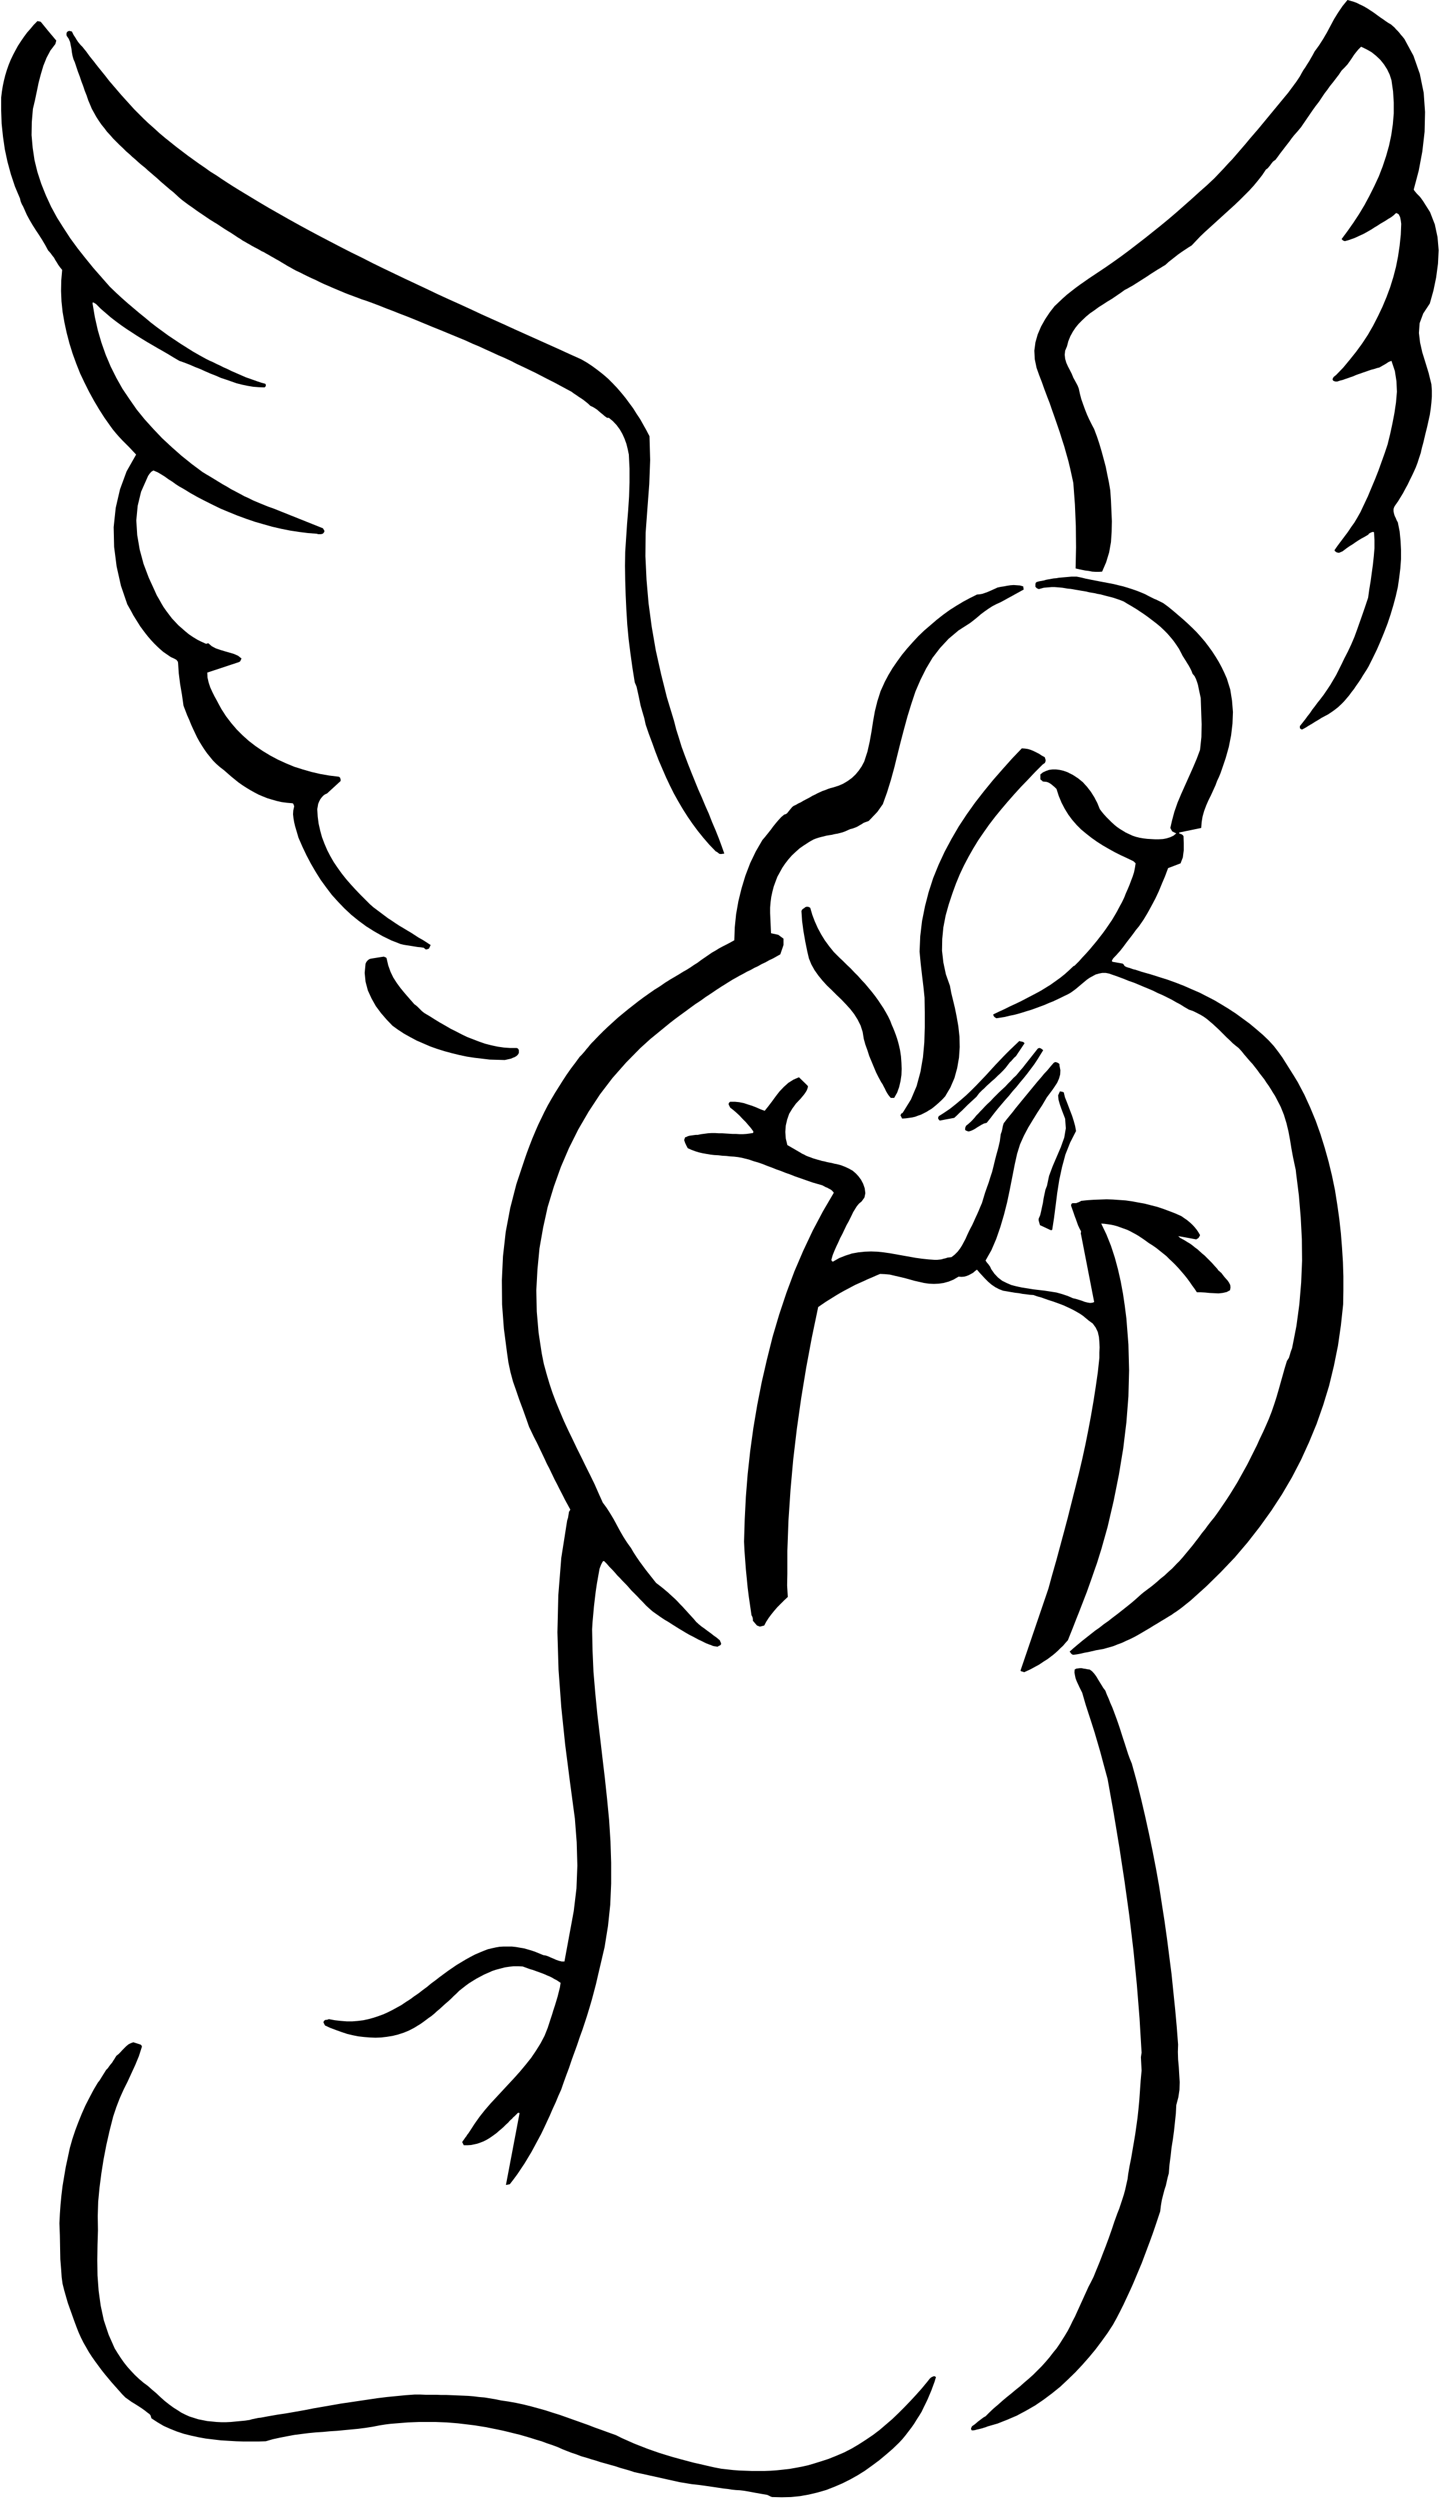 <svg xmlns="http://www.w3.org/2000/svg" width="6.372in" height="11.022in" fill-rule="evenodd" stroke-linecap="round" preserveAspectRatio="none" viewBox="0 0 6372 11022"><style>.pen1{stroke:none}.brush2{fill:#000}</style><path d="m3405 11008 42 1 41-1 40-4 39-7 38-9 38-11 36-14 35-15 34-17 34-19 32-20 32-23 31-23 30-25 29-25 28-27 15-16 14-17 13-17 13-17 12-17 11-18 11-17 11-18 9-19 9-18 9-19 8-19 8-19 7-19 7-19 6-20v-1l-1-1-2-1-4-2-4 1-5 2-4 2-4 3-4 4-3 4-4 5-4 5-24 29-25 28-25 27-26 27-26 26-27 26-28 24-28 24-29 22-31 21-31 20-32 19-33 17-35 15-35 14-37 12-26 8-27 8-27 6-27 5-28 5-27 3-28 3-28 2-27 1h-56l-27-1-28-1-27-2-27-3-26-3-31-6-31-7-30-7-31-7-30-8-30-8-29-8-30-9-29-9-29-10-28-10-28-11-28-11-27-12-27-12-26-13-31-11-30-11-31-11-31-12-31-11-31-11-31-11-31-11-32-10-31-10-32-9-33-9-32-8-33-7-33-6-34-5-24-5-24-4-24-4-24-2-24-3-24-2-23-1-24-1-24-1-24-1h-23l-24-1h-47l-24-1h-23l-41 3-41 4-41 4-41 5-40 6-41 6-40 6-41 6-40 7-40 7-41 7-40 8-40 7-40 7-40 6-40 7-11 2-10 2-11 2-10 1-10 2-9 2-10 2-10 3-20 3-21 2-21 2-21 2-21 1h-21l-21-1-20-2-21-2-20-4-20-4-19-6-19-6-18-8-18-9-17-11-19-12-19-14-19-15-19-17-18-17-19-16-18-16-19-14-20-17-19-18-17-18-16-18-15-19-14-20-13-20-13-21-27-61-21-63-14-65-9-66-5-67-1-67 1-67 2-65-1-63 2-63 6-63 8-62 10-63 12-62 14-62 16-63 14-42 15-39 17-38 18-36 17-37 17-37 16-39 13-41-1-2-1-3-2-2-3-2-31-10-11 4-10 5-10 8-8 8-9 9-8 9-9 9-10 8-5 8-4 7-5 7-4 7-5 6-5 6-5 7-5 7-7 7-5 8-5 8-5 8-5 8-5 8-5 8-6 7-19 32-18 34-18 35-16 36-15 37-14 37-13 39-11 39-9 42-9 42-7 41-7 42-5 41-4 41-3 42-2 41 2 54 1 53 1 52 4 49 2 30 4 29 7 28 8 28 8 28 10 28 10 28 10 28 9 24 9 23 10 22 11 22 12 21 12 21 13 20 14 20 14 19 14 19 15 19 15 18 15 18 16 18 16 18 16 18 13 13 14 10 14 10 15 9 14 9 14 9 14 10 14 11 7 5 5 6 2 7 2 6 26 17 27 16 29 13 30 12 30 10 32 8 32 7 33 6 33 4 34 4 33 2 34 2 33 1h66l32-1 31-9 32-7 31-6 32-6 31-4 32-4 31-3 31-2 32-3 31-2 31-3 32-3 31-3 31-4 32-5 31-6 25-4 24-3 25-2 25-2 25-2 24-1 25-1h74l25 1 25 1 25 2 24 2 25 3 25 3 24 3 25 4 25 4 24 5 25 5 24 5 25 6 24 6 25 6 24 7 24 7 25 8 24 7 24 9 24 8 24 9 20 9 20 8 21 8 21 7 21 8 21 6 22 7 21 6 21 7 22 6 21 6 22 6 21 7 21 6 21 6 21 7 18 4 19 4 18 4 18 4 18 4 18 4 18 4 18 4 18 4 18 4 18 4 18 3 18 3 18 3 18 2 18 2 22 3 21 3 20 3 20 3 19 3 19 2 19 3 19 2 18 1 17 2 17 3 17 3 16 3 17 3 17 3 18 3 7 3 6 3 4 2 6 2zm887-294 7-1 7-2 9-2 8-2 8-2 9-3 7-2 7-3 45-13 43-17 42-18 41-22 40-23 38-26 36-27 36-29 33-31 33-32 31-33 30-34 29-35 27-36 26-36 24-37 16-29 15-29 15-30 14-30 14-30 14-31 13-31 13-31 13-31 12-32 12-32 12-32 12-33 11-32 11-33 11-33 3-25 4-24 6-24 6-23 6-18 4-18 4-18 5-18 3-38 5-38 4-37 6-37 5-37 4-38 4-38 2-38 9-34 5-33 1-34-2-33-2-34-3-33-1-33 1-33-6-78-7-77-8-78-8-78-10-78-10-78-11-78-12-77-12-78-14-78-15-77-16-77-17-77-18-77-19-76-21-76-9-22-8-22-7-22-7-22-7-21-7-22-7-22-7-21-7-20-7-19-7-19-7-18-8-18-7-18-8-18-7-18-9-12-8-13-8-13-8-13-7-12-9-12-9-10-11-8-9-1-9-2-8-1-9-2h-8l-8 1-8 1-7 4-1 13 2 12 3 14 5 13 6 13 6 13 6 12 6 12 16 55 13 40 13 40 13 41 12 41 12 41 11 41 11 41 11 40 27 151 25 151 23 151 21 151 18 151 15 151 12 150 9 151-3 20 1 20 1 19 1 20-4 44-3 43-3 43-4 42-4 37-5 36-5 35-6 36-6 35-6 35-7 35-6 35-3 23-5 22-5 23-6 22-7 22-7 21-7 21-8 20-13 36-12 36-13 37-13 35-14 36-13 34-14 34-13 32-11 22-11 21-10 22-10 22-10 22-10 22-10 22-10 22-11 21-10 21-11 21-12 20-12 19-12 19-13 19-14 17-17 22-17 20-18 20-19 19-18 18-19 17-20 17-19 17-20 16-19 16-20 16-19 16-19 17-19 16-18 17-18 18-9 5-8 6-8 6-8 6-7 6-7 6-7 5-7 5v2l-1 2-2 3v4l1 3 2 3h7zM2233 9632l15-3 17-22 17-23 16-24 16-24 15-25 15-25 14-26 14-26 14-26 13-27 13-28 13-28 12-28 13-28 12-29 13-29 11-32 12-33 12-32 11-33 12-33 12-33 11-33 12-33 11-33 11-34 10-33 10-34 9-34 9-34 8-35 8-34 22-94 15-93 10-94 4-93v-93l-3-94-6-93-9-94-10-93-11-93-11-94-11-93-9-93-8-94-4-93-2-94 2-33 3-33 3-34 4-34 4-33 5-34 6-34 6-33 3-8 3-8 4-8 4-7 1-1 1-1h4l12 12 11 13 12 12 12 13 11 13 12 12 12 13 13 13 12 13 12 14 13 13 13 13 13 14 13 13 13 14 14 13 16 14 17 12 17 12 18 12 17 10 17 11 16 10 16 10 15 9 15 9 14 8 14 7 13 7 13 7 13 6 12 6 8 4 8 3 7 3 7 2 6 3 7 2 7 1 7 1h4l1-1v-1l5-2 4-2 3-3 1-5-6-14-13-11-14-10-14-11-14-10-13-10-13-9-12-10-11-10-10-12-10-11-11-12-10-11-10-11-10-11-11-11-10-11-11-11-11-10-12-11-11-10-12-10-12-10-13-10-13-10-15-19-15-19-15-19-14-19-14-19-13-19-13-20-11-19-18-25-16-25-15-26-14-26-14-26-15-25-16-25-17-23-18-40-18-41-19-39-20-40-19-39-20-40-19-40-19-39-19-41-17-40-17-41-16-42-14-42-13-44-12-44-9-45-14-92-8-93-2-94 5-92 9-93 16-91 20-91 27-89 31-87 36-84 41-82 46-79 50-76 55-72 60-68 63-64 21-19 22-20 22-18 22-18 22-18 22-18 22-17 23-17 22-16 23-17 22-16 23-15 22-16 23-15 22-15 23-15 16-10 16-10 16-10 16-9 16-9 17-9 16-9 17-8 16-9 17-8 16-9 17-8 16-9 17-8 16-9 16-9 14-41v-28l-23-17-32-7-4-89v-24l2-24 3-23 5-23 6-23 8-22 8-21 11-20 11-20 13-19 14-18 15-17 17-16 18-16 19-13 20-13 10-6 11-6 10-4 12-4 11-3 12-3 12-3 12-2 13-2 12-3 12-2 12-3 11-3 11-4 11-5 11-5 12-3 11-4 9-4 10-6 9-5 9-6 11-4 11-4 38-40 24-34 19-53 17-55 15-55 14-57 14-56 15-57 15-55 17-55 18-54 22-51 25-50 28-47 33-43 38-41 44-37 50-32 17-13 16-13 15-13 16-12 17-12 17-11 19-10 20-9 100-55-2-14-14-4-14-1-14-1-14 1-14 2-15 3-14 2-14 3-11 5-11 5-11 5-12 5-11 4-12 4-11 2-12 1-30 15-30 16-30 18-30 19-29 21-28 22-28 24-28 24-26 25-25 27-24 27-23 28-21 29-20 29-18 30-16 30-19 42-14 44-11 44-8 45-7 45-8 45-10 44-14 43-11 21-13 19-15 18-16 15-18 13-20 12-21 9-22 7-12 3-12 4-12 5-12 4-11 5-11 5-11 6-11 5-10 6-11 6-10 5-11 6-10 6-11 5-10 6-11 5-6 5-5 6-5 6-4 5-4 5-4 5-6 4-7 2-13 11-12 13-12 14-12 15-11 15-12 15-12 15-12 14-29 50-25 52-21 55-17 56-14 57-10 57-6 58-2 57-16 9-17 9-16 8-17 9-16 10-16 9-16 11-16 11-16 11-16 12-16 10-16 11-16 10-16 9-16 10-15 9-24 14-24 15-23 16-24 15-23 16-24 17-23 17-23 18-23 18-22 18-23 19-22 20-22 20-21 20-21 21-21 22-9 9-8 9-7 9-8 9-7 9-7 8-8 9-8 8-19 26-19 25-19 27-17 26-17 27-17 27-16 27-16 28-15 29-14 29-14 29-13 30-13 31-12 31-12 32-11 32-35 105-27 105-20 106-12 107-5 106 1 107 8 107 14 107 6 42 9 42 11 41 14 40 14 41 15 40 14 39 14 40 11 23 11 23 12 23 11 23 11 23 11 23 11 24 12 23 11 23 11 23 12 23 11 22 12 23 11 22 12 22 12 22-6 10-2 12-2 13-4 13-26 165-13 164-4 164 5 165 12 164 17 164 21 164 22 164 8 104 3 103-4 101-12 100-41 222h-12l-12-3-12-4-11-5-12-5-11-5-11-4-12-2-17-7-17-7-17-6-17-5-18-5-18-3-17-3-18-2h-36l-18 1-17 3-18 4-17 4-18 7-17 7-21 9-21 11-20 11-20 12-20 12-19 13-19 13-19 14-19 14-18 14-19 14-18 15-19 14-18 14-19 13-19 14-19 12-19 13-20 11-20 11-20 10-20 9-22 8-21 7-22 6-23 5-24 3-24 2h-25l-25-2-27-3-27-5-5 2-3 1h-4l-5 1-2 2-2 2-2 3-1 3 7 14 24 11 24 9 25 9 24 8 25 6 25 5 26 3 25 2 25 1 25-1 25-3 25-4 24-6 25-8 24-10 23-12 13-8 13-8 13-9 12-9 12-9 13-9 12-10 12-11 12-10 12-11 12-11 13-11 12-11 12-12 13-12 12-12 14-11 14-11 15-11 16-10 16-10 17-9 17-9 18-8 18-8 18-6 19-5 19-5 20-3 19-2h20l20 1 11 4 11 4 11 4 11 3 11 4 11 4 11 4 11 4 10 4 11 5 10 4 10 5 10 6 10 5 9 6 9 6-3 20-5 20-5 20-6 20-6 20-7 21-6 20-7 21-12 37-14 35-18 34-20 32-21 31-24 30-25 30-25 28-27 29-26 28-26 28-26 28-25 29-23 29-22 31-20 31-4 6-4 6-5 6-4 7-5 6-4 6-5 7-4 6 7 14h16l16-1 14-3 14-3 14-5 13-5 12-6 12-7 12-8 11-8 11-8 10-9 11-9 10-9 10-10 10-9 5-6 6-6 6-5 5-6 6-5 5-5 5-5 5-5h5l1 1 1 1-60 316h2z" class="pen1 brush2"/><path d="m4516 7372 13-6 13-6 13-7 13-7 13-7 12-8 12-8 13-8 12-9 12-9 12-10 11-10 11-11 12-11 10-12 11-12 12-30 12-30 12-31 12-30 12-31 12-31 12-31 11-31 11-31 11-32 11-31 10-32 10-32 9-32 9-32 9-32 27-116 23-115 19-115 14-115 9-115 3-115-3-114-9-115-7-55-8-54-10-54-12-53-14-52-17-52-20-50-23-48 14 1 15 2 14 2 14 3 14 4 14 5 14 5 14 5 13 6 13 7 13 7 12 7 12 8 12 8 11 8 11 8 16 10 16 11 15 12 15 12 15 12 14 14 14 13 14 14 13 14 13 15 12 14 12 15 11 15 11 16 11 15 10 15h18l18 1 20 2 20 1 19 1 18-2 18-4 15-8 2-12-1-11-5-10-6-9-8-9-7-8-7-9-6-8-6-5-4-4-4-3-3-5-9-10-9-10-9-10-10-10-10-10-10-10-11-9-11-10-10-9-11-8-11-9-11-8-12-7-11-7-11-6-11-6-2-3-2-2-2-1-1-1 81 15 1-2 2-1h1l3-2 3-3 3-5 3-6-7-12-8-12-9-11-10-11-11-10-12-10-13-9-13-9-27-12-26-10-27-10-27-9-28-7-27-7-28-5-27-5-28-4-28-2-28-2-28-1-28 1-28 1-29 2-28 3-4 3-5 2-4 2-4 1-4 2h-15l-4 1-3 4-1 5 1 4 5 14 5 14 5 15 5 13 5 14 5 14 6 13 7 13v4l-1 4v3l1 3 58 298-8 3-10 1-12-2-12-3-13-5-13-4-13-4-13-3-23-10-24-8-25-7-25-4-26-4-26-3-25-3-25-4-25-4-24-5-23-6-21-9-20-10-18-14-16-17-14-20-5-11-7-10-7-8-6-9 26-46 21-49 18-52 16-54 14-55 12-57 11-56 11-56 10-45 13-42 17-38 19-36 20-33 21-34 21-32 20-34 12-16 12-16 11-16 11-17 8-18 5-18 1-19-4-21v-5l-1-2-5-4-7-3-6-1-6 3-14 16-14 17-15 16-14 17-14 16-14 17-14 17-14 17-14 17-14 17-13 16-14 17-13 17-14 17-13 16-13 17-4 13-2 12-3 12-4 11-4 31-7 30-8 29-7 27-6 25-6 24-8 24-7 23-8 22-8 23-7 23-7 23-7 16-7 17-7 16-8 17-7 16-7 15-8 15-7 14-7 15-7 16-8 15-8 15-9 14-10 13-13 13-14 11-8 1-9 1-9 3-9 2-10 3-9 1-10 1h-10l-28-2-28-3-29-4-28-5-28-5-28-5-28-5-28-4-28-3-28-1-28 1-28 3-28 5-28 9-28 11-28 16-2-1-2-1-2-3-1-3 6-21 8-20 8-18 9-19 8-18 10-19 9-19 9-19 8-14 7-14 7-14 7-15 8-13 8-13 10-12 12-10 12-17 4-19-3-22-7-20-9-17-11-15-12-13-14-12-16-9-17-8-18-7-19-5-11-2-11-3-11-2-10-2-11-3-11-2-10-3-11-3-10-3-10-3-10-4-9-3-10-4-9-5-9-4-8-5-57-33-7-29-2-29 2-28 6-26 9-26 14-23 16-22 19-20 6-7 5-6 5-6 5-7 4-6 4-7 3-8 2-8-1-2-1-2-2-2-1-1-35-34-25 11-22 14-20 18-19 20-17 22-16 22-16 21-16 20-19-7-18-8-18-7-19-6-18-6-20-4-19-2h-21l-3 2-2 3-2 3v4l7 14 13 10 14 12 14 13 13 14 14 14 12 14 12 14 10 14v4l-1 1-1 2-14 2-15 2-15 1h-14l-16-1h-15l-15-1-16-1-16-1h-15l-16-1h-15l-16 1-15 2-15 2-15 3h-8l-8 1-7 1-8 1-6 1-7 2-6 3-6 2-4 12 4 12 6 13 6 11 16 7 16 6 16 5 17 4 17 3 18 3 17 2 18 1 17 2 18 1 17 2 17 1 17 2 17 3 16 4 16 4 20 7 21 6 20 7 20 8 19 7 20 8 20 7 20 8 20 7 20 8 20 7 20 7 20 7 20 7 21 6 21 6 8 4 7 4 8 3 7 4 6 3 6 4 5 5 5 6-48 82-45 85-42 89-39 91-35 94-32 96-29 98-25 100-23 100-20 102-17 101-14 102-11 101-8 100-5 99-3 98 2 41 3 41 3 40 4 40 4 41 5 40 6 41 6 41 3 5 2 6 1 6v7l18 21 13 5 19-5 9-17 11-17 12-16 13-16 13-15 15-15 15-15 16-15-3-51 1-51v-101l5-135 9-135 12-134 16-135 19-134 22-134 25-134 28-134 16-11 16-11 16-10 16-10 16-10 17-10 16-9 17-9 17-9 17-9 18-8 18-8 17-8 19-8 18-8 19-8 21 1 22 2 21 5 22 5 21 5 22 6 21 6 22 5 22 5 21 3 22 1 22-1 21-3 22-6 22-9 22-13 13 1 12-1 11-3 10-4 9-5 9-5 8-7 9-7 11 13 12 13 13 14 14 14 14 12 16 11 17 9 18 7 18 3 17 3 18 3 17 2 16 3 17 2 15 2 16 1 17 6 18 5 17 6 17 6 16 5 17 6 16 6 16 6 15 7 15 7 14 7 14 8 14 8 13 9 12 10 12 10 19 14 13 18 9 19 5 22 2 22 1 24-1 23v23l-7 64-9 63-10 64-11 64-12 64-13 65-14 64-15 64-16 64-16 63-16 64-17 64-17 63-17 63-18 63-17 62-123 361 2 2 5 2 5 1 4 2z" class="pen1 brush2"/><path d="m4733 7295 16-2 16-3 17-4 17-3 17-4 17-4 17-3 17-3 21-6 21-6 20-8 19-7 19-9 18-8 18-9 18-10 17-10 17-10 17-10 16-10 17-10 16-10 17-10 16-10 12-7 11-8 11-7 11-8 11-8 10-8 10-8 10-8 10-8 10-9 10-9 10-9 10-9 10-9 10-9 11-10 63-62 61-64 57-67 53-68 51-71 47-72 44-75 40-77 36-79 33-80 29-83 26-85 21-87 18-89 13-90 10-93 1-61v-63l-2-62-4-63-5-64-7-63-9-64-10-63-13-63-15-62-17-61-19-61-21-59-24-58-26-57-29-55-17-28-17-27-17-27-17-27-18-25-20-26-22-24-25-24-29-25-30-25-30-22-30-22-32-21-31-19-32-19-33-17-33-17-35-15-34-15-36-14-36-13-38-12-38-12-39-11-9-3-9-3-9-3-9-2-9-3-8-3-8-2-8-3-3-2-2-1-2-2-1-2-1-2-2-2-3-3-45-8-3-3 1-4 2-3 2-4 17-18 16-18 14-18 14-19 14-18 13-17 13-18 14-17 20-29 18-30 17-31 17-32 15-32 14-34 14-33 13-35 55-21 10-26 4-31v-33l-1-30-3-4-5-4-6-2-5-2v-4l97-20 2-26 4-24 7-25 9-24 10-23 11-22 10-22 10-22 7-19 8-17 7-17 6-17 17-50 14-50 10-51 6-51 2-51-4-50-8-50-15-48-11-25-12-25-13-24-14-23-15-23-16-22-16-21-18-21-18-20-19-19-20-19-21-19-21-18-21-18-22-18-23-17-8-4-8-4-8-4-8-4-8-3-8-4-8-4-8-4-17-9-19-8-18-7-20-7-19-6-20-6-21-5-20-5-21-4-21-4-21-4-21-4-20-4-20-4-20-5-20-4h-23l-11 1-11 1-12 1-11 1-11 1-11 2-12 1-11 2-11 2-11 2-10 3-11 2-11 2-10 3-4 4-1 6v11l3 3 3 3 4 2 5 2 11-3 11-3 12-1 12-1 11-1h12l12 1 12 1 11 1 12 2 12 2 12 1 12 2 11 2 12 2 11 2 12 2 12 2 12 3 12 2 12 2 12 3 12 2 12 3 11 3 12 3 12 3 11 3 12 4 12 4 11 4 12 5 18 11 19 11 18 11 18 12 18 12 18 13 17 13 17 13 17 14 16 15 15 15 14 16 14 17 12 17 12 18 10 19 6 12 7 11 7 11 6 10 7 11 6 11 6 12 5 13 9 11 6 12 5 14 4 13 3 15 3 14 3 14 3 14 2 58 2 58-1 56-6 57-15 40-17 40-17 38-17 38-17 38-16 38-14 40-11 41-7 31 8 15 18 9-12 10-15 7-16 5-16 3-18 1h-17l-18-1-16-1-17-2-17-3-16-4-15-5-15-7-15-7-13-8-13-8-13-9-12-10-12-11-11-11-11-11-10-11-10-12-9-12-11-27-13-25-15-24-17-22-19-21-21-17-23-15-24-12-17-6-17-4-16-2h-16l-15 2-14 5-13 6-11 9v21l2 3 3 2 3 2 2 3 9 1 9 1 8 3 7 4 7 5 7 6 7 6 7 7 10 31 12 29 14 27 16 26 17 23 20 23 20 20 23 19 23 18 24 17 25 16 26 15 27 15 26 13 28 13 27 13 3 2 2 2 3 3 3 3-3 19-4 20-6 19-7 18-7 19-8 19-8 18-7 18-10 21-11 20-11 21-11 19-12 20-13 19-13 19-13 18-14 18-14 18-15 18-15 18-16 18-16 17-16 18-17 17-2 2-2 1-3 1-1 1-19 18-19 17-20 16-21 15-21 15-21 13-21 13-22 12-23 12-23 12-23 12-23 11-24 11-24 12-24 11-25 12 1 5 3 5 5 4 5 3 19-3 19-3 20-5 20-4 19-5 20-6 19-6 20-6 19-7 19-7 19-7 18-8 18-7 17-8 17-8 16-8 13-6 13-7 13-9 12-9 12-10 13-11 12-10 12-10 13-9 13-7 13-7 14-4 15-3h15l15 3 17 6 23 8 24 9 22 9 23 8 22 9 21 9 22 9 21 9 20 10 21 9 20 10 20 10 19 11 19 10 19 12 19 11 18 6 16 8 16 8 15 9 14 10 13 11 13 11 13 12 13 12 12 12 12 12 12 12 13 12 12 12 13 11 14 11 13 14 12 15 12 14 12 14 12 13 11 14 11 14 10 14 11 14 10 13 9 14 10 14 9 14 9 15 9 14 8 15 18 35 14 35 11 36 9 37 7 38 6 37 7 38 8 38 2 9 2 9 1 9 1 9 12 96 8 96 5 96 1 95-4 96-8 96-13 96-19 97-6 16-4 14-4 13-9 14-10 33-9 32-9 32-9 32-9 31-10 31-11 32-12 31-13 30-13 29-14 29-13 29-14 28-14 28-14 28-15 27-15 27-15 27-16 26-16 26-17 26-17 25-17 25-18 25-14 17-14 18-13 18-14 17-13 18-14 18-13 17-14 17-15 18-14 17-15 17-16 16-16 17-18 16-17 16-19 15-12 11-12 10-12 10-12 9-12 9-12 9-11 9-10 9-19 17-19 16-20 16-19 15-19 15-20 15-19 15-20 14-19 15-20 14-19 15-19 15-19 15-18 15-19 16-18 16 1 2 2 1 1 2 1 2 2 2 2 2 3 2 4 1z" class="pen1 brush2"/><path d="M4633 5423h5l1-1 1-1 8-52 7-54 7-56 9-57 12-56 15-56 21-53 26-51-4-22-6-22-7-22-8-21-8-21-8-21-8-20-5-21-3-2-4-1-5-1-5-1-8 18 2 20 6 21 7 20 16 42 3 42-7 41-15 42-18 42-18 42-16 43-9 43-7 18-4 19-4 19-3 20-4 18-4 19-4 17-7 16v7l6 21 47 22zm-153-767 38-57-5-5-6-2-7-1-5-2-21 20-22 21-21 21-21 22-21 22-21 23-21 23-21 22-22 23-22 22-22 21-23 20-24 20-24 19-25 17-25 16v1l-1 2-1 2v6l1 1 1 1 1 2 2 2 1 1 1 1 64-12 12-11 11-11 12-11 12-12 12-12 13-12 13-12 13-12 6-8 6-8 7-7 7-7 7-6 7-7 7-7 8-7 13-12 13-11 12-12 12-11 12-12 11-12 10-13 10-13 4-3 6-7 8-9 8-7zm36 43-7 9-9 10-9 11-10 12-12 11-11 12-13 13-12 13-13 12-14 13-13 13-13 13-12 13-13 12-12 12-11 12-9 9-9 10-9 9-8 10-8 9-9 9-9 8-10 8-2 3-2 5-1 5v6l2 2 4 2 5 2 5 1 10-3 9-4 9-5 9-6 10-6 10-6 10-5 12-3 16-20 16-21 16-20 16-19 17-20 17-19 16-20 17-19 16-20 16-19 16-20 15-20 15-20 14-21 13-21 13-21-3-3-4-3-3-2-5-2h-3l-3 1-3 2-60 76zm-535 232 14-1 14-2 14-2 13-3 13-5 12-4 12-6 12-6 11-7 12-7 10-8 11-9 10-9 10-9 10-10 9-10 23-39 18-42 12-44 8-46 3-46-1-46-5-46-8-45-7-35-8-33-8-33-6-32-18-51-11-52-6-52 1-52 5-51 10-52 14-50 17-51 15-41 17-41 18-38 20-38 21-37 22-36 24-35 24-34 26-34 27-33 28-33 29-33 30-33 31-32 31-33 33-33 4-3 3-2 1-1 2-1 3-6 1-7-2-7-2-6-13-7-12-8-12-6-12-6-12-5-13-4-13-2-14-1-43 45-42 47-42 48-40 49-39 50-37 52-35 53-32 55-30 56-27 58-24 59-20 62-16 62-13 65-8 67-3 68 5 53 6 52 6 50 5 48 1 65v66l-2 66-6 66-11 64-17 63-25 59-34 55-2 3-2 2-2 1-3 1v2l-1 2-2 2v2l7 14h3zm-53-91h15l13-23 9-25 6-26 4-27 1-27-1-27-2-28-4-27-4-18-4-16-5-17-5-15-6-16-6-15-7-16-6-16-9-19-10-18-11-19-12-18-12-18-13-18-14-18-15-18-15-18-16-17-15-17-17-17-16-17-17-16-16-16-17-16-24-24-21-26-19-26-16-26-15-28-13-29-11-29-9-31-7-4-8-1-7 2-3 3-6 4-4 3-2 3-2 4 3 44 6 45 8 46 9 44 7 30 11 27 14 25 17 24 18 22 20 22 21 20 21 21 21 20 20 21 20 22 17 22 15 24 13 26 9 28 5 31 7 25 9 25 8 25 10 24 10 24 10 24 11 22 12 22 6 9 5 10 5 9 4 9 5 9 5 8 6 8 6 7zm-1702-167 9-2 9-2 9-2 9-4 8-3 8-5 6-6 4-7v-12l-1-3-2-3-2-2-4-2h-29l-28-2-28-4-28-6-27-7-26-9-26-10-26-10-25-12-25-13-24-12-24-14-23-13-23-14-22-14-22-13-7-5-6-5-5-5-5-5-5-5-5-5-6-5-7-5-21-24-20-23-19-23-17-23-16-25-12-25-10-28-7-30-1-3-4-3-4-1-3-2-57 9-7 2-7 5-6 7-4 8-4 41 4 39 10 38 16 35 19 34 23 31 25 29 26 27 25 18 26 17 27 15 28 15 30 13 30 13 31 11 32 10 33 9 33 8 33 7 33 5 34 4 33 4 34 1 33 1zm-348-487 4-1 4-1 3-1 3-2 7-15-17-11-17-11-18-10-17-11-17-11-17-10-18-11-17-10-17-11-16-11-17-11-16-12-16-12-16-12-16-12-15-13-22-22-22-22-21-22-21-23-20-23-19-24-18-25-17-25-15-26-14-27-12-28-11-29-8-29-7-31-4-31-2-33 2-11 2-12 4-10 5-10 6-8 7-8 8-6 9-4 60-55v-8l-1-2-1-2v-3h-1l-1-1-2-2-3-1-41-5-40-7-39-9-38-11-38-12-36-15-35-16-34-18-33-20-31-21-30-23-28-25-26-26-24-28-23-30-20-31-10-18-10-19-11-20-10-20-9-20-7-21-5-22-1-22 139-46 4-2 3-3 2-5 3-6-15-12-18-8-20-6-21-6-20-6-20-7-17-9-15-13h-3l-3 1-2 1h-3l-20-9-18-9-18-11-18-12-16-13-16-14-16-14-14-15-14-15-13-17-12-16-12-17-10-17-10-18-10-17-8-18-27-59-23-61-17-63-11-64-4-65 6-64 15-62 27-61 4-9 6-9 8-9 9-6 19 8 17 10 16 10 15 11 16 10 15 11 17 11 18 10 31 19 32 18 33 17 34 17 35 17 36 15 37 15 38 14 38 13 38 11 39 11 39 9 40 8 39 6 40 5 39 3 6 2h12l8-2 2-2 2-2 2-3 2-5-7-12-220-88-23-8-22-9-22-9-21-9-20-10-20-9-20-11-19-10-19-10-18-11-18-10-18-11-18-11-18-11-17-10-18-11-47-35-46-37-43-38-42-39-39-41-38-42-35-43-32-46-31-46-27-48-25-50-22-52-19-54-16-55-13-58-10-59 1-5 4 1 5 3 5 3 21 21 22 19 22 19 22 17 23 17 23 16 23 15 23 15 24 15 23 14 24 14 24 14 23 13 24 14 23 14 24 14 23 8 23 9 23 10 23 9 22 10 23 10 23 9 23 10 24 8 23 8 23 8 24 6 24 5 24 4 25 2 25 1 4-3 2-4v-5l-2-4-18-5-18-6-17-6-17-6-17-6-16-7-16-7-16-7-16-7-16-8-16-7-16-8-15-7-16-8-16-7-16-8-29-16-28-16-27-17-27-17-27-18-27-18-26-19-26-19-26-20-25-21-26-21-26-22-26-22-26-23-26-24-26-25-36-41-36-41-35-43-34-43-33-45-30-46-29-46-26-48-23-50-20-50-17-52-13-53-8-54-5-56 1-57 5-59 9-38 8-38 8-39 10-38 11-37 14-35 17-32 22-29 4-15-36-43-31-38-2-2-4-1-5-1-5-1-16 16-15 18-15 17-14 19-13 19-13 20-11 20-11 21-10 21-9 22-8 23-7 23-6 24-5 24-4 25-3 25v57l2 58 6 57 8 56 12 56 15 55 18 54 22 52 3 13 5 12 6 11 5 11 11 25 13 24 13 22 14 22 14 21 14 22 13 22 13 24 10 11 8 11 8 10 6 11 7 11 6 10 8 11 9 11-4 46-1 47 2 46 5 47 8 46 10 46 12 46 14 45 16 44 17 43 20 42 20 40 22 40 22 37 23 36 24 34 13 18 14 17 14 16 15 16 15 15 15 15 15 16 15 16-42 74-29 79-19 82-9 85 2 87 11 86 19 85 28 82 9 16 9 16 9 17 10 16 10 16 10 16 11 15 12 16 12 15 12 14 13 14 14 14 14 13 14 12 16 11 16 11 6 3 5 2 6 3 4 2 5 3 3 4 3 4 1 5 3 46 6 47 8 47 7 49 8 21 8 21 9 20 8 20 9 20 9 19 9 19 10 18 11 18 11 17 12 17 13 16 13 16 15 15 16 14 17 13 16 14 16 14 16 13 16 13 17 12 17 11 18 11 18 10 19 10 19 8 20 8 20 6 21 6 22 5 23 3 23 2 4 1 2 4 2 5 1 4-4 18-1 17 2 18 3 17 4 17 5 17 5 17 5 17 17 39 18 38 20 38 21 36 22 35 24 33 25 33 28 31 28 29 30 28 32 26 34 25 35 22 37 21 39 19 41 16 13 3 12 2 13 2 13 2 12 2 13 2 12 1 13 2 10 8z" class="pen1 brush2"/><path d="m3179 3765 15-2-12-34-13-35-14-35-15-35-14-36-16-36-15-36-16-36-15-37-15-37-15-38-14-37-14-38-12-39-12-38-10-39-31-102-26-104-23-103-18-104-14-104-9-104-5-104 1-103 8-108 8-107 4-106-3-105-13-25-14-25-14-25-16-24-15-24-17-23-17-23-18-22-19-22-20-21-20-20-22-19-23-18-23-17-24-16-26-15-49-22-48-22-49-22-49-22-49-22-49-22-48-22-49-22-49-22-49-23-48-22-49-22-48-22-48-23-49-23-47-22-48-23-48-23-47-23-47-24-47-23-47-24-46-24-46-24-45-24-46-25-45-25-44-25-44-25-44-26-43-26-43-26-26-16-25-16-26-17-25-17-26-16-25-18-25-17-25-18-25-18-25-19-25-19-25-20-25-20-25-21-24-22-25-22-21-20-21-21-20-20-19-21-19-21-19-21-18-21-18-21-18-21-17-22-17-21-17-21-17-22-17-21-16-22-17-21-7-7-6-7-5-6-4-6-4-6-4-7-4-6-4-6-8-16-12-3-7 3-4 5-1 7 1 7 9 13 6 14 3 15 3 15 2 16 3 16 4 14 6 14 7 21 7 21 8 21 7 21 8 21 7 21 8 20 7 21 8 19 8 19 10 18 10 18 11 17 11 16 13 16 12 16 14 15 13 15 14 14 14 14 15 14 14 14 15 13 14 13 13 11 13 12 14 12 14 11 13 12 14 12 14 12 14 12 14 13 14 12 14 12 14 12 14 11 13 12 13 12 13 11 16 12 15 11 16 11 15 11 16 11 15 10 16 11 15 10 16 10 15 9 15 10 15 10 16 10 15 9 15 10 15 10 10 6 10 7 11 6 10 6 11 6 10 6 11 6 10 5 11 6 10 6 11 5 10 6 11 6 10 6 11 6 10 6 13 7 13 8 12 7 13 8 13 7 12 7 13 7 13 6 18 9 18 9 19 9 18 8 18 9 19 9 19 8 18 8 19 8 19 8 19 8 18 7 19 7 19 7 18 7 19 6 30 11 29 11 30 12 29 11 30 12 29 11 30 12 29 12 29 12 29 12 30 12 29 12 29 12 29 12 29 12 28 13 29 12 28 13 29 13 28 13 28 12 28 13 27 14 28 13 27 13 27 13 27 14 27 14 26 13 26 14 26 14 26 14 11 8 12 8 10 7 11 7 10 7 10 8 10 8 9 9 11 5 10 6 9 6 8 7 8 7 9 7 9 8 10 7h8l18 15 16 17 14 19 11 19 10 22 8 22 6 24 5 24 3 62v61l-2 62-4 61-5 61-4 61-4 61-1 61 1 65 2 64 3 65 4 65 6 64 8 64 9 64 10 63 8 19 4 18 4 18 4 19 6 29 8 28 8 27 6 28 14 41 15 40 14 39 15 39 16 37 16 37 17 36 18 36 19 34 20 34 21 33 22 32 23 31 25 31 26 30 28 29 6 3 5 4 5 4 7 1zm2563-549 15-8 14-9 14-8 14-9 14-8 14-9 15-8 15-8 15-10 14-10 14-11 13-12 13-13 12-14 11-13 11-15 11-14 10-15 10-14 10-15 9-15 9-14 9-14 8-14 18-36 18-37 16-37 16-39 15-39 13-39 12-40 11-41 9-40 6-41 5-41 3-41v-41l-2-40-4-41-8-40-5-9-4-10-5-10-3-10-2-10v-10l3-9 5-8 12-17 11-18 11-18 10-19 10-18 9-19 9-18 9-19 9-20 8-21 7-22 7-21 5-22 6-22 5-21 5-21 7-28 6-27 6-27 4-27 3-27 2-27v-27l-2-27-12-49-14-46-14-45-10-44-5-42 3-43 16-43 29-44 16-57 12-58 8-60 3-60-5-58-12-56-21-54-31-49-5-7-5-7-6-7-6-6-5-5-5-6-5-6-4-6 22-83 16-85 10-87 2-87-6-85-17-83-28-80-40-74-7-9-8-9-7-9-7-8-8-8-7-8-8-7-7-6-12-7-12-8-11-8-12-8-11-8-11-8-11-8-11-7-12-8-12-7-11-6-13-6-12-6-13-5-14-4-14-4-22 27-19 28-18 29-16 30-16 30-17 29-18 28-19 26-8 15-8 14-8 14-9 14-8 13-9 13-8 14-7 13-8 12-8 12-9 12-8 11-9 12-8 11-9 11-10 12-19 23-19 23-19 23-19 23-19 23-19 23-19 22-19 22-19 23-19 22-19 22-19 22-20 21-20 22-20 21-20 21-33 31-34 30-33 30-34 30-34 30-34 29-34 28-35 28-35 28-35 27-35 27-35 26-35 25-36 25-36 24-36 24-20 14-20 14-19 14-18 14-19 15-18 16-18 17-19 18-21 27-20 30-18 32-15 35-10 35-5 37 2 38 8 38 11 31 12 31 11 31 12 32 12 31 11 32 11 31 11 32 11 32 10 32 10 31 9 32 9 32 8 33 7 32 7 32 7 95 4 95 1 94-2 93 13 3 14 3 15 3 16 2 15 3 16 1h14l14-1 18-42 13-43 8-45 3-46 1-46-2-46-2-45-3-45-6-35-7-34-7-35-9-34-9-33-10-34-11-33-12-32-11-21-11-22-10-22-9-23-8-22-8-23-6-23-5-23-5-13-7-13-6-11-6-11-7-17-8-16-9-17-7-16-5-17-2-18 2-18 8-19 6-23 9-22 11-20 12-18 14-17 16-16 17-16 17-14 19-13 19-14 19-12 20-13 20-12 19-13 19-13 18-13 12-6 12-7 11-6 11-7 11-7 11-7 11-7 11-7 11-7 10-7 11-7 11-7 11-7 12-7 11-7 12-7 14-13 14-11 14-11 14-11 14-10 15-10 15-10 16-10 19-20 19-20 21-20 21-19 22-20 22-20 22-20 22-20 22-20 22-21 21-21 21-21 20-22 19-23 18-23 16-24 8-6 6-7 5-6 4-6 4-5 4-5 5-4 6-4 10-13 10-14 10-13 10-13 10-13 11-14 10-14 11-14 16-18 15-18 13-19 13-19 13-19 13-19 13-18 14-18 12-18 12-18 13-17 12-17 13-16 13-17 13-17 12-18 14-14 12-13 10-14 9-13 9-14 10-13 10-12 12-12 23 11 23 13 20 16 19 18 16 20 14 22 11 23 8 25 7 49 3 49v48l-4 48-7 48-10 47-13 46-15 45-17 44-20 43-21 42-22 41-24 40-25 38-26 37-26 35 2 2 3 3 5 3 5 1 15-4 14-5 14-5 13-6 13-6 13-6 13-7 12-7 12-7 12-8 12-7 12-8 12-7 12-7 12-8 12-7 8-6 6-5 5-5 5-3 10 6 6 12 3 15 2 15-2 48-5 48-7 47-9 46-12 46-14 45-16 43-18 43-20 42-21 41-23 40-25 38-27 37-28 35-29 35-31 32-5 4-6 5-3 5-2 5 2 5 4 3 7 2h8l12-4 12-3 11-4 12-4 11-4 12-4 11-5 11-4 12-4 11-4 12-4 11-4 12-4 12-3 12-4 12-3 7-4 7-4 7-4 7-4 6-4 6-4 7-3 6-2 15 45 7 45 2 46-4 47-7 47-9 47-10 46-11 45-13 39-14 39-14 39-15 38-16 38-15 36-17 36-16 34-13 23-13 22-15 21-14 21-15 20-15 20-15 20-14 20v2l1 1 1 2 3 2 4 3 4 1 5 1 5-1 4-2 5-2 4-2 4-3 13-10 13-9 13-8 13-9 12-8 13-8 13-7 14-8 3-2 2-1 1-2 1-2 5-3 6-3 6-2 6 1 2 35v36l-3 36-4 37-5 36-5 37-6 36-5 36-12 36-12 35-12 34-12 34-12 33-14 33-15 32-16 31-12 25-12 24-12 24-13 22-13 22-14 21-15 22-16 21-12 15-11 15-11 14-10 15-11 14-11 15-11 14-12 15v8l1 2 2 2 3 2 4 1z" class="pen1 brush2"/></svg>
